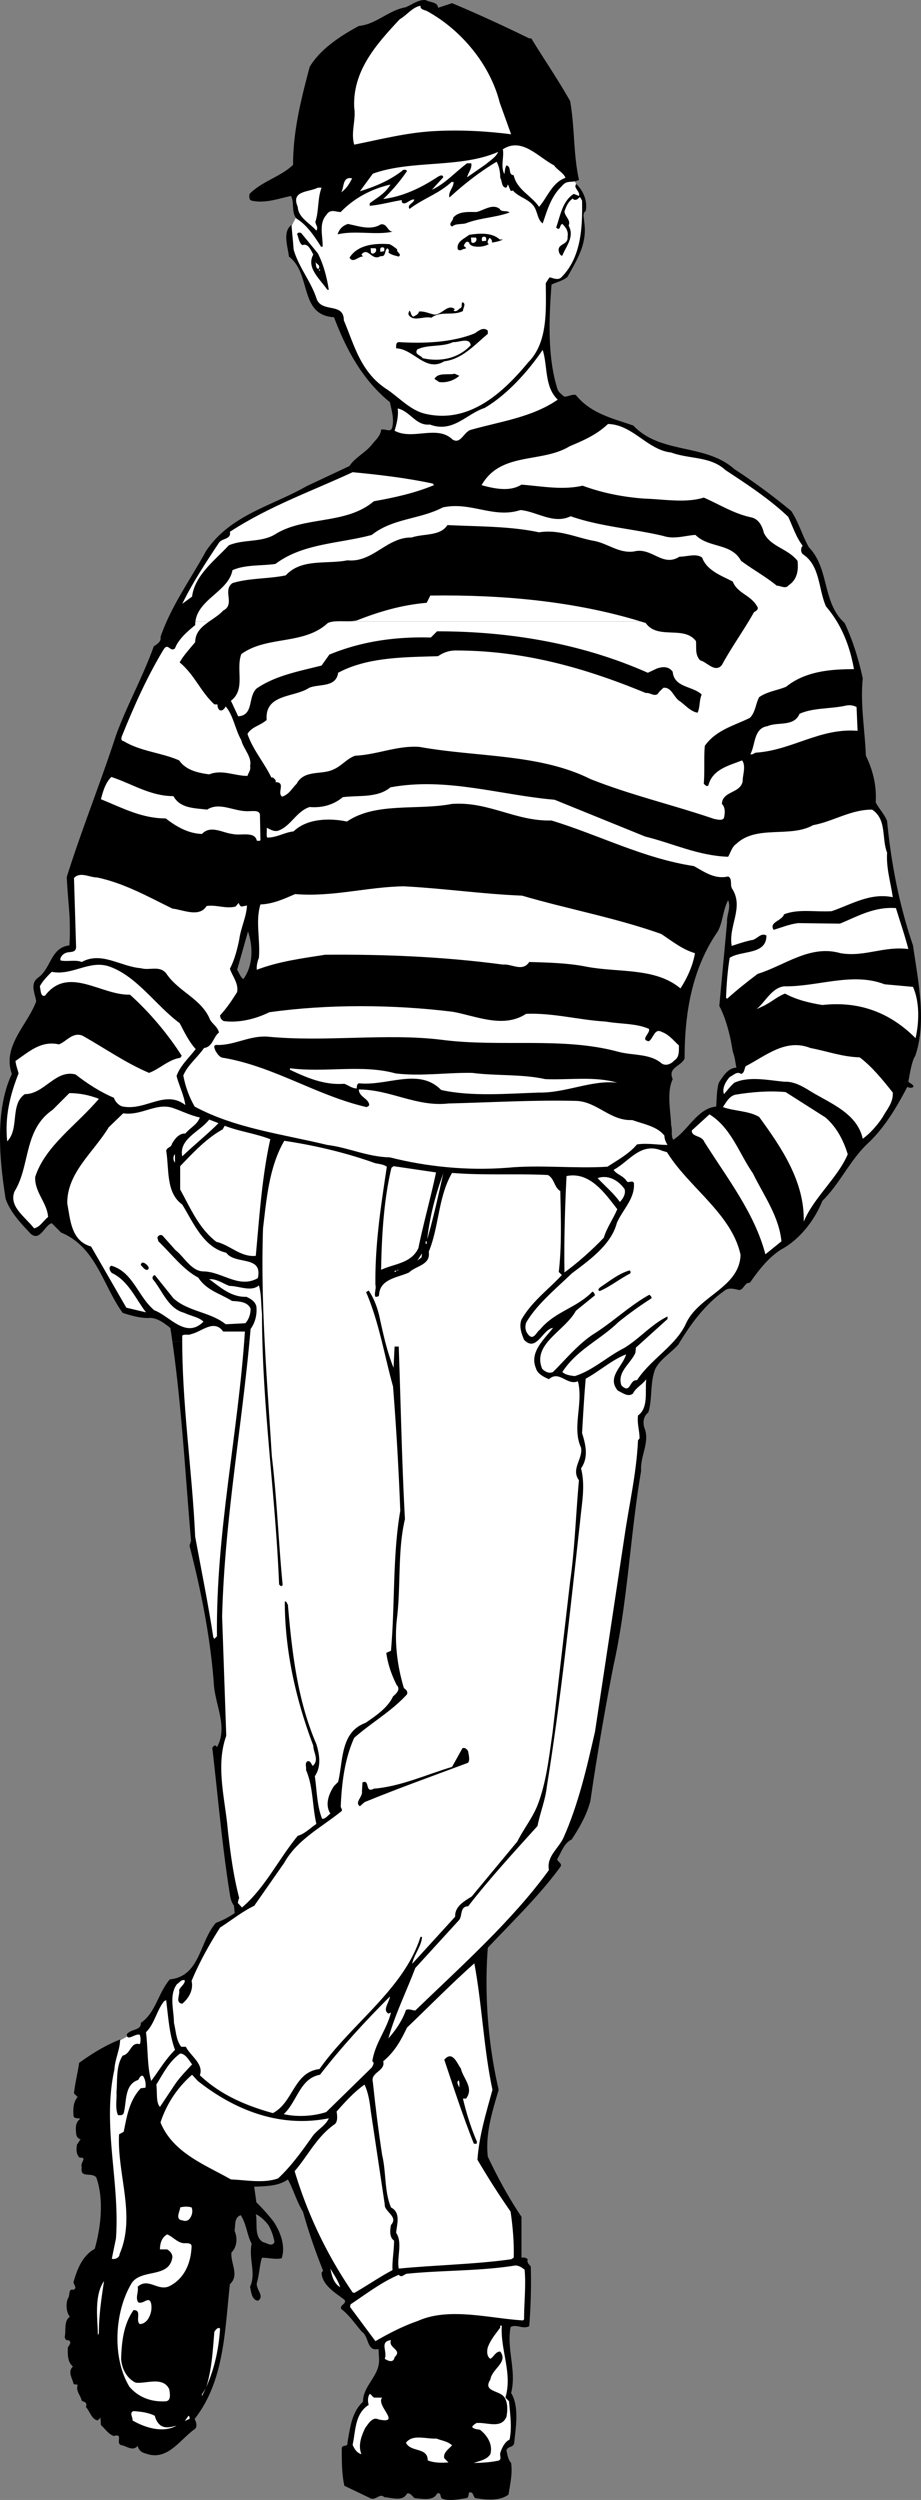 <svg xmlns="http://www.w3.org/2000/svg" width="177.834" height="482.35"><rect width="100%" height="100%" fill="#808080" stroke="none"/><path fill="#fff" d="m57.452 41.42-1.688 3.188.75 5.063 1.813 2.812 2.437 5.563 2.313 2.187 2.875 1.375 2.562 6.75 3.75 5.625 5.875 4.563 5.813 2.875 6.937-1.938 4.5-2.687 8-7.563 1.563-3.062 1.062-11.563 3.25-1.187 2.75-5.25.563-5.313.062-2.437v-2.5l-1.312-2.25-1.688-3.188-10.875-8.312s-23.687 2.937-23.937 2.937-17.563 6.813-17.563 6.813l-.437 5 .625 2.5M25.264 392.546l-3.187 1.75-3.063 11.125 2.063 23.687-.688 7.938 3.5-.063 3.625-20.687 1.938-11.688-1.938-6.25.188-6.375-2.438.563"/><path d="M131.35 258.807c2.152-3.527 4.938-7.238 8.438-9.699.902-.8 2-.398 3-.199.902-.2 1-1.5 2-1.402 1.601-2.297 3.5-4.797 6-6.399 3.703-2 6.5-5.699 8-9.398 3.601-3.602 5.402-8.102 9.203-11.5 3.199-3.203 5.297-6.903 7.199-10.5.398.199 1 .297 1.2-.102-.102-.398-.7-.601-1-.898.226-1.203.651-4.016 1.327-4.973l-35.613-2.996c.094.512.3 1.648.387 2.168.398 1 .5 2.098.699 3.098-1.602 0-2.602 1.703-3.402 2.902-.399 1.398-.399 3-.5 4.598-3.598.3-5.5 4.703-8.297 6.402-.5-.902-.102-1.8-.403-2.8-.097-2.9-.898-6.302.301-8.9-1-2.3 1.602-2.402 2.3-4 0-9 1.5-17.402 6.4-24.5 1-1.8 1-4.202 2-6 .6 1.4-.301 2.798-.2 4.2l-1.5 16.2c1.043 1.878 1.774 4.527 2.215 6.632l35.613 2.996c2.285-6.617.508-14.687-.43-21.328-2.597-7.602-4.199-15.602-5-24-.5-1.3-1.597-2.402-2.199-3.602.2-3.398-.597-6.3-1.898-9-.2-5-1.102-10.097-.602-14.898-.8-3.7-1.898-7.3-3.5-10.7-4.398-4-2.898-10.5-6.898-14.6-1.3-2.302-2-4.9-3.402-7a119.75 119.75 0 0 0-11-8.102c-5.598-5-14.2-2.797-19.5-8.399-4-1.398-8.2-2.3-11.098-5.898-.8-.203-1.5.398-2.3.297-.5-.5-.9-.7-1.2-1.297-2-6.102-1.7-13.703-1.2-20.301 1-.5 2.2-.7 3.098-1.5 1.801-3.3 3.903-6.402 3.2-10.7 0-.702-.399-1.5.3-2 .403-2-.5-3.902-1.8-5.202-.7.703.8 1.402.5 2.3l-1-.398c-2.2 1.398-2.598 4.2-3.399 6.5.899.8.602-.602 1.2-.7.699.7 1.199 1.4 1 2.5.199 1.7-2.301 1.2-1.598 3.098.097.2.297.602.597.5.7-1.8 2.403-3.597 1.2-5.8.5-1-.7-1.7-.797-2.7.297-.898.699-1.898 1.597-2.5l.2.2c.601.203.8-.2 1.203-.5l.398.703c.102 5.297-.2 11-4 14.797-.601.601-1.5.203-2.2 0-.3.203-.5.703-.8 1.101 0 5 .5 11.399-3.398 15.301-5.203 6.3-11.703 11.898-20 9.898-2.801-.699-4.903-3.097-7.301-4.699-5.102-3.3-6.3-8.601-8.3-13.3 0-3.598-4.4-1.301-5.302-4.301-1.097-3.297-3.5-6.098-4.398-9.399-.102-1.601-.3-3.3-.402-4.699-1.797 1.3-.7 4.2-.5 6.098 4.402 3.3 1.902 11.3 8.703 11.703 2.297 6 5.297 11.898 10.797 16.398.3 1.5.8 3 .5 4.602-.2 1.5-1.399.398-2.2.699-.097 1.2-1.097 2-1.8 2.898-1.297 1.602-3.297 2.5-4.297 4.102l-8.301 3.898c-6.602 3.801-14.7 5.5-19.402 12.5-3 5.5-6.797 10.7-8.797 16.602.199.898-.703 1.398-1.301 1.8-2.102 5.9-5.2 11.4-7.3 17.2-3 9.2-6.602 18.098-9.5 27.3.1 2.333.382 5.227.53 7.458l33.274 7.254 1.195-4.211c1 3 1 6.597-.898 9.199-.602-.402-.801-1.2-1.203-1.8l.906-3.188-33.274-7.254c.075 1.629.118 3.98-.03 5.742-3.602.398-3.5 4.398-6 6.2-1.7 1.198-.602 3.1-.4 4.6-1.702 4.598-6.6 8.598-4.702 14-3.297 7-2.399 16.5-1.2 24.098.903 2.602 3 4.801 4.903 6.801 1.797 1.399 2.597-1.699 4-2.101l1.797 1.8c6.8 2.801 8.101 10.301 11.902 15.5 1.5.5 3.3 1 4.898 1 1.602-.199 3 .903 4.301 1.903.137.863.266 1.73.39 2.597h98.071"/><path d="M33.28 258.807c1.8 12.594 2.488 25.59 3.61 38.5l-.302.903c2.2 8.597 4 17.398 4.7 26.597.203 4.102 2.8 8.403.601 12.301l-.2-.3c-.401-.098-.5.199-.698.402 1.097 9.398 1.898 19 3.398 28.297.102.8.3 1.5.8 2.203l.122 1.41c-1.09.75-2.285 1.39-3.621 1.887-3.2 3.601-3 10.3-8.902 10.902-2.297 2.7-2.7 6.398-5.598 8.398.098 1.5-1.902 1.102-2.7 2.2 0 1.5 1.7-.297 2.5.101.2.5.2 1.399 0 1.801-1.8-.5-1.702 1.898-3.3 2.2-1.3 2-1 4.6-1.2 7.1.098 1.298-.3 3.098.298 4.4.402 0 .902.1 1.101-.4.602-2.3.102-5.5 2.8-6.402.2-.3.4-.898.9-.8.5.703.6 1.601.5 2.3l-.9.102c-2.198 2.3-2.698 5.398-3.3 8.398l-.898.5c-.403 7.7 3.297 15.7.097 23.102 0 .7-.898 1.098-1.5.898l.801-3.898c.8-11-2.7-21.7-.3-32.602.1-2 1.1-3.898 1.1-5.8-2.8 1.101-5.401 2.703-7.901 4.5-.297 2-.797 3.902-1 5.902l.703.7c-.801.898-.903 2.198-.801 3.5 0 .8 1 .5 1.3.698-.902.7-.902 1.602-.8 2.7 0 .601.3 1.101.898 1.3-.3.2-.398.602-.699.903-.2.898-.2 2 .5 2.597 1.602-.097 0 1 .399 1.801-.399 2.301 1.8.899 2.8 2 1.5 4.2.903 9.602-.3 13.801-2.399 1.3-3.399 4-4.098 6.398 0 .5.8 1.102 0 1.5-1.102-.3-.602 1.2-1.102 1.7-.398 1.101-.3 2.601.403 3.5-1.203.8-.703 2.601-1 3.902.097.3.199.7.597.598.903.203.301 1 0 1.402 0 1.3-.097 2.8 1 3.7-1.097 1-.097 2.3.102 3.3.2.3.598 0 .8.3-.402 1.098.598 2 .798 3 .601.298 1.101.298.8 1.2.801.898 1.102 2.398 2.301 2.598.2-.297.399-.297.5-.598l.102 1.5c.797.7 1.5 1.8 2.5 2.098 2-.598.097 1.601 1.597 1.8.903.2 2.102 1.2 3 .102.2.898.801 1.3 1.602 1.5 4.2 1.5 6.598-2.8 9.5-4.8.5-.602.098-1.4-.102-1.9 5.7-7.3 5.801-16.8 6.801-26 1.899-1.702.102-4 .3-6.1 1.099-1.102 1.2-2.802.599-4.2.203-1.102-.098-2.602 1.203-3 1.097 1.7 1.199 3.8 2.097 5.5-.597 3 .903 5.7-.3 8.3.203 1 .3 2.5 1.5 2.7 1.402-.8-.399-2.2-.2-3.402.5-1.598.5-3.399 1-4.899 1.2 0 2.7.399 3.801.102.785-2.36-.234-5.024-1.527-7.012l-1.028.633c.524.894 1.016 2.2 1.157 3.277-.5 1-1.5.102-2.203 0-1.797-1.101-1-3.601-1.399-5.398.957.433 1.879 1.344 2.445 2.12l1.028-.632c-.91-1.2-2.324-2.777-3.371-3.789-.102-1-.301-2.102-.403-3 2.301-.102 4.7-.102 6.5-1.402 1.102 2 1.7 4.3 2.903 6.203a108.604 108.604 0 0 0 3.898 11.398l-.3.399c.1 2.402 2.699 3.902 4.402 5.203.597.797-1 1-.602 1.797 1.5 1.101 2.7 2.902 4 4.402 1.399.898.899 3.898 3.2 3.3l.1 1.9c.2 3.3-3.1 5.1-3.1 8.3-2.2 2-2.5 5.098-3 7.898.1.903-.9.301-1.098 1 0 2.5 0 5 .5 7.301l4.797 2.301c1.203.8 2-1 2.902-.102 1.5.102 3.598.903 4.398-.699.7-.199 1.102.7 1.5.899 1.403.101 3.602.601 4.301-.899.899-.3.5.7 1 1 1.399.5 3.2.102 4.602-.101.597-.098.398-.7.597-1.098.903-.2.7.8 1.2 1.098 2.101.3 4.703.601 6.402-.7.3-2 .8-4 .5-6.097-.602-.703-.7-1.5-.902-2.403.203-.898 1.402-.5 1.5-1.5.3-2.898 1-7-.598-9.597 1.098-4.301-.902-8.403-.102-12.703 1-.7 2.403.5 3.602-.2.3-3.8.398-7.8.3-11.5-.3-.398-.8-.699-.6-1.398-.302-.3-.7-.402-1.2-.3v-7.9c-2.5-3.702-4.602-7.6-6.5-11.6-.5-4.5.898-8.802 2.098-12.9-2-8.6-2.797-18.1-2.098-27.402 4.7-5 10-10.097 14-15.597.5-.703-.602-1-.602-1.5.801-1.301 1.301-3.102 2.801-3.801 1.5-2.3 2.899-4.7 3.602-7.402a546.725 546.725 0 0 1 4.5-26.297c2.699-12.102 3.199-25.102 5.297-37.403-.2-3 1.8-5.597.601-8.398-.3-1.102-.101-2.2.8-2.902.802-2.598.302-5.7 1.302-8.297.898-1.903 3-3.102 4.5-4.801.117-.2.238-.398.36-.602H33.28m51.308-257.3 2.7-.899c5 2.102 10 4.399 14.902 6.801h.398c2.5 4.098 5.2 8 7.5 12.098.903 5.101.602 10.203 1.7 15.203-1.297.699-2.297-.102-3.297 1.199-2.102 2-2.801 4.598-3.703 7.2-1-.7-1-2.302-1.7-3.302-1.097-1.5-2.898-1.699-4.097-3.097 0 .199-.301.097-.403.097l-.5-1.199c-.199.2-.097.5-.398.602-.902-.102-.7-1.301-1.102-1.903 0-1.097-.199-2.199-.699-3.097-3.2 1.898-6.398 4.398-9.101 6.898-.297-1.101.8-1.898.8-3h-.398c-2.5 2.301-5.5 3.2-8.102 5.2-.597-.801.801-1.098.903-1.801-.801-.2-1.801 1.3-2.403.5v-.399c-2 .301-4 .899-6.199 1.102v-.5c1.5-1.102 3-1.903 4-3.602-3.5.801-6.898 2.5-9.601 5.301-1 0-2-.7-2.797.598-1.5 1.703-.602 4.203-.703 6.101h-.297c-1.203-1.898-2.703-4.199-4.703-5.398-1.098-1.203-.399-3.102-1.098-4.403-2.402.5-5 1.5-7.602.903-.5-.102-.5-.801-.398-1.301 2.5-2.5 6-3.3 8.398-5.602 0-6.699 1.602-12.8 3.2-18.898 2.101-3.5 6-6 9.5-7.902 3.3-.297 5.703-3 9-3.598 1.3-.5 2.402-1.5 3.902-1.402.8.5 2.3.3 2.398 1.5"/><path fill="#fff" d="M81.19 1.108c-.102.7.7.801 1.2 1 6.8 3.7 12.3 10.5 14.1 17.7l2.2 6.101c-4.602-.602-9.902-.902-15-.602-5.3.301-10.3 1.602-15.3 2.602-.7-2.402.398-4.8 0-7.2-.302-7 4.198-12.1 8.8-17 1.398-.8 2.398-2.3 4-2.6m28 33.198c-2.602.903-3.5 3.801-5.102 5.602-1.5-2.2-4.3-3.3-4.898-6.102-1.2-.097-.3-1.597-1.402-1.898-.297.5-.297 1.098-.399 1.7-.8-1.602 0-3.302-.3-4.802 3.699-2.398 6.8 1.5 9.902 3.102.597.898 1.797 1.398 2.199 2.398m-13-5c-.402 1-1.602 1.7-2.402 2.403l-3.598 2.5c.2-.903 1-1.703.8-2.703h-.8c-2.3 1.703-4.3 4-6.8 5.101l2.198-2.398c-.097-.703-.898-.203-1.199 0-3.2 2.097-6.601 3.699-10.398 4.199 1.797-1.7 3.297-3.5 4.597-5.402-.199-.399-.8-.297-1 0-2.5 1.902-5.199 3-8.097 3.902l2.5-3.402c7.5-2.7 16.898-1 24.199-4.2m-28.2 5.102c-.5 1-1.1 2-2.1 2.7.6-1 .198-3.102 2.1-2.7m-5.902 1.801c-.8 2.097-.5 4.597-1.199 6.597.102.7.602 1 .2 1.7-1.301-1.5-3.5-2.5-3.598-4.598-1.403-3.2 2.199-2.8 3.898-3.7h.7"/><path d="M98.39 41.007c-2.802 1-5.7 1-8.5 2.101-.9.2-1.9 0-2.602.602-.899-.5.3-1.102.203-1.703 1.097-1.297 3-1.098 4.5-1.098 1.398-.3 3.097-1.7 4.5-.602.297.7 1.398.2 1.898.7m-24.899 2.3c1.2-.3 1.298 1.301 2.298 1.403-3.297.699-7.098-.301-10.598.5.3-1 1-1.703 2-2 2 .398 4.398 1.297 6.3.097m-12.1 5.602c1.1 2.2 1.698 4.5 2.1 7h-.3c-1.402-2.102-4.102-4.2-2.7-6.8-.402-.7-1-2.302-2.1-1.802-.7-.5-.7-1.398-1-2.097 0-.403.6-.403.8-.203l3.2 3.902m35.1-2.699h.598c-.5.297-1.398.5-2.097.597.097-.398-.203-.8-.5-.898-.203.398-.602.898-.102 1.2-.898.5-2 .6-3 .398-.398-.098-.785-.375-.785-.672-.5-.5-.816.074-1.016.472-.097.403.5.2.301.7-.601-.098-.898.601-1.5.101-.3-1.5 1.2-2 2.2-2.8 1.902-.301 4.402-.5 5.902.902M76.69 48.108c-.2.602 1 .899.3 1.399-.702-.2-1.402-.297-2-.797.2-.301.098-.602-.202-.801-.598.398-.2 1.7-1.297 1.5-1.703 1.098-2.403-1.902-3.703-.3l.3.398c-.898-.098-1.898 1.402-2.597.203 1.597-2.5 4.797-2.801 7.699-2.602.5.2 1 .602 1.5 1"/><path fill="#fff" d="M72.49 47.893c.5.516-.402 1.403-.85.875l-.075-.875h.926M61.49 51.909c-.6-.2-.402-.902-.6-1.402.198.5 1.1.59.6 1.402m.098.301h.2v-.203h-.2v.203"/><path d="M89.39 60.007c-1.9 1-4.302-.098-6.102 1.3-1.5-.398-3.5.903-4.399-.597-.101-.301.102-.602.2-.801.3.398.199.898.699 1.2.5-.302 1-.4 1.101-1 1.102-.102 2 .398 3 .6 1.5 0 2.5-2.1 3.899-1.1 0 .1-.098.198-.2.3.5.398.903-.2 1.2-.402.601-.2.203-.899.5-1.2.8.301.101 1.102.101 1.7m4.801 3.8v.602c-2.602 2.2-5 4.898-8.402 5.3-3.598 2.2-5.899-2.402-9.297-2.5 0-.5-.102-1.1.5-1.202 4.797.3 10.297.101 14.699-1.7.7-.5 1.7-1.3 2.5-.5"/><path fill="#fff" d="M90.89 66.608c-2.302 2.5-5.802 3.301-9.302 2.5-.3-.601-1.699-.699-1-1.699 2.102-1 4.801-.402 6.903-1.402 1.097.101 3.199-1 3.398.601m16.801 10.5c-4.902 3.399-11 4.2-16.7 5.801-1.402.3-2 2.898-3.6 1.898-3-2.898-7.7.2-11.2-1.699.398-1.3.8-2.898.598-4.3 2.402.5 3.5 3.402 6.203 3.101 4.5 1.7 7.097-2.102 10.597-3.2 4.403-2.6 8.403-7.1 11.2-11.202 1 3.203.3 7.101 2.902 9.601"/><path d="M88.69 72.507c-1 .902-2.5 1.402-3.902 1.203l-.899-.602c.7-1.3 2.602-.699 3.899-1l.902.399"/><path fill="#fff" d="M40.397 119.909c-1.422.996-2.707 2.086-2.707 4-1 1.2-2.3 2.598-3 3.898 2.898 2.403 4 5.602 6.7 8.102h.6c0 .5.098.8.4 1.098.6.3 1-.399 1.198-.7 1.5 1.801 1.801 4.403 3 6.5.403 1.7 2.102 3.2 1.7 5 .203.801-.399 1.403-.5 1.903-2.5 0-4.899-1.301-7.399-.301-2.2-.3-4.5-.8-5.8-2.7-3.4-1.5-7.4-1.702-10.7-3.702-.601-.098-.5-.598-.3-1.098 2.3-5.7 4.8-11.3 8-16.602.902-1.398 1.199.602 2.199-.199.601-1.699 2.402-3.3 3.902-4.5 0-.242.016-.476.043-.699h2.664"/><path fill="#fff" d="M161.588 119.909c1.692 2.797 2.711 5.89 3.301 9.2-4.5 0-9.398.398-13.101 3.398-1.7.703-3.598.902-5.2 2-.699 1.3-.699 2.902-1.8 4-3 1.5-6.5 2.3-8.7 5.402-.199 2.3 0 5.098-.199 7.3.2.2.602.7.899.298.8-3.098 4-3.797 6.5-4.797.8 1.097.101 2.797.101 4.097-.5 2.301-3.898 1.801-4 4.301.7.7.602 1.801.399 2.7-.297.601-1.297.3-1.899.199-7.898-2.7-16.101-4.598-23.898-7.7-9.801-4.898-21.903-4.199-33-6.199-4.301-.3-8.102 1.5-12.403 1.7-1.5.5-2.699 2-4.097 2.601-2.301 1.2-5.703 0-7.203 2.8-1 1-1.399 2-2.797 2.5-1.102-.702.797-2.8-1.301-2.8.2-.402-.2-.602-.5-.902h-.3c-1.4-2.899-3.602-5.399-4.602-8.399.8-1.398 2.5-1.601 3.703-2.699-.403-5.102 5.398-4.3 8.199-6.2 1.898-.8 5.2 0 5.598-2.902 5.601-3 12.5-3 19.3-3.199 1-.699 2.102-1.101 3.403-1.101 13.398 0 25.297 3.5 36.699 8.203.898-.102 1.5.699 2.3.199.298-.5.598-.7 1.098-1.2 1.602-.202 2 1.9 3.2 2.598 1.101.801 2.101 2 3.402 2.2.5-1 .3-2.399.8-3.5-1.8-1.7-5.3-1.297-5.6-4.399-.802-1.101-2-1-3.102-.601l-1.7.8c-12.398-5.5-26.199-8-40.699-8l-1.2 1.2c-7-.2-13.6.8-19.6 3.3l-1.5 2.102c-4.301 1.098-8.801 1.898-12.5 4.398-1.801 1.602-.5 5.2-3.598 5.403l-1.403-3c2.903-2.203.903-6 2-9 4.903-3.602 12.102-1.703 16.7-6 .359-.156.746-.25 1.148-.301h59.293c.32.098.64.195.96.3 2.302 3.298 7.4.4 9.7 3.5.102 1.5-.2 2.598.8 3.7 1.302.3 2.9 2.5 4.2.898 1.563-2.878 3.465-5.625 5.149-8.398h17.05m-123.855 0c.574-4.348 6.394-5.812 7.156-9.902 2.5-1.098 5.5-.797 8.3-1.2 5.302-4 12.302-3.898 18.599-5.597 4-3.203 9.3-3 13.703-5.301 5.398-1.2 9.797 2.2 15 .5 3.199.3 6.398 2.8 9.699 1.2 5.7 2 12 2.398 17.898 3.8 2.102.7 4.301-.102 6.2-.2 2.601 2.598 6.902 1.5 8.8 5 2.301 1.7 4.7 3 6.903 4.798.797 0 1.699.703 2.297-.098 1.703-1.102 1.902-3 1.703-4.7-1.903-2.402-5.203-2.702-6.5-5.402-.301-1.3-1-2.699-2.5-3-3.301-.699-6.102-2.5-9.102-3.8-3.5 1.101-7.8.3-11.398.203-4.203-.301-8.203-1.102-12-2.5-3.903.898-7.903.097-11.801-.203-2.2 1.402-5.2.8-7.7.101 3.7-6.5 11.598-4.199 17-7.5 2.598-1.101 5.2-2.199 7.4-4.3 4.8.101 7.6 5 12.198 5.5 3.5 1.3 7.602.699 10.5 3.402 4.102 2.699 8.403 5.5 12.102 9 .898 1.898 1.5 3.898 2.8 5.597-.402.403-.402 1.2 0 1.602 3.4 2.2 3 6.7 4.5 10.098a21.75 21.75 0 0 1 2.098 2.902h-17.05c.363-.598.714-1.2 1.05-1.8.403-.2 1-.602.602-1.102-1.2-2.2-3.8-2.5-4.7-4.797-2.1-1.102-5-2.102-5.902-4.602-1.097-.898-2.898-.199-4.398-.199-3.3 2.098-5.3-1.902-8.8-1-3 .398-5.2-1.7-8-2.102-3.4-.699-6.602-2.199-10.302-1.597-5.597-1.203-11.699-1.102-17.699-1.403-1.398 2.2-4.601 1.602-6.898 2.403-4.801-.102-7.5 4.898-12.403 4.398-4 .801-8.898-.398-11.898 2.899-3.3.703-7.102.5-10.3 1.5-2 1.402.6 4.101-1.802 5.3-.722.805-1.738 1.43-2.691 2.102h-2.664"/><path fill="#fff" d="M64.436 119.909c1.414-.184 3.055.11 4.453-.2 4.3-1.702 8.7-3 13.5-3.402l.7-1.398c14.14-.195 27.995 1.133 40.64 5H64.436m19.152-26.602.2.301c-3.598 1.5-7.598 2.399-11.598 3.102-5.402 4.597-13.402 2.797-19.102 6.398-2.597 1.602-6.097.899-8.898 2.102-2.7 2.898-6.602 5.797-7.102 9.898l-1.898 1.399c2-4.098 4.5-7.899 7.098-11.797.601-.903 2.402-.602 2.101-2.102 7.5-4.898 15.7-7.8 23.7-11.5 5.199.5 10.402 1.102 15.5 2.2m81.801 43.101.198 4.598c-7.199-.598-12.597 3.703-19.5 4.203-.5 0-.699.5-1.199.297 1-1.797.602-5 3.3-5.399 2-.898 5.099.2 6.2-2.398 2.7-1.203 6.102-.903 9.102-1.602.699-.101 1.297 0 1.898.301M33.49 153.608c1.298 2.399 4.098 2.301 6.5 2.602 2.5-1.602 5.298.5 8.2.297.7 0 1.8-.2 2 .601l.098 5c-.098.2-.5.102-.7.102-.398-1.903-3.097-.903-4.699-1.301-1.898-.2-4.2-1.8-5.898 0-2.703-.102-4.903-1.402-7-3-4.703 0-8.5-2.102-12.5-3.7.398-1.6.898-3.202 2-4.3 4 1.3 7.5 3.7 12 3.7m73.597.698 17.5 7.102c5.301 1.3 10.2 3.7 16 3.898.5-.8.7-1.898 1.602-2.5 3.898-3.699 10.398-1.097 14.8-3.597 3.9-.703 7.2-3 11.4-3 2.898 1.898 1.8 5.597 2.898 8.297-.2 3 .703 5.8 1.101 8.601-4.398-.898-8 1.399-11.8 2.7-3.098.199-6.4-.5-9.2.601-.398 1.3-3 1.5-2 3 1.602-.5 3.102-1.102 4.7-1.3l8.1.1c3.4-1.402 6.599-3.3 10.802-3 .797 2.598 1.699 5.2 2.398 7.9-4.8-.602-8.5 1.6-13.101.8-5.899-1.7-10.797 2.398-16 4-2 1.5-4 3.098-5.899 4.8l-.2-.202c.099-2.7.302-5.2.7-7.7 2.3-1.5 7.102-.5 7.102-4.3-1.102-.7-1.903.902-3 .902-1.301.3-2.5.7-3.703 1.098-.7-3.797 2.402-7.399.101-11-.5-.7.102-2-.8-2.399-2.598.602-4.598-.898-6.598-2-9.801-1.5-18.301-6-27.5-8.8-6.903.199-12.102-3.7-19.203-3.2-6.7 1.301-14.7-.398-20.297 3.399-3.403-.7-7.703-.598-10.301 1.902-1.8.2-3.2 1.2-5.102 1.2-.199-.5 0-1.302-.097-1.9.699.298 1.5.9 2.398.5 2.3-.902 3.399-3.702 5.899-4.5 2.402.2 4.601-.402 6.402-1.902 3.098-.398 6.7.2 9.2-1.898 10.8-2 21.198 1.5 31.698 2.398m-73.8 21c2 .2 5.203 1.801 6.601-.5 1.899-.3 3.7.602 5.602.102l.597-.7c.102.298.301.7.602.7l1-.2c-.102 2.2-1.2 4.298-1.5 6.598-.402 1.903-.902 3.903-1.8 5.602.5 1.5 1.698 2.8 1.398 4.5-1 1.598-2 3.098-3.297 4.5 0 .5.297.898.699 1.098 2.898.402 6.2-.399 8.8-1.7 11.298-1.597 24-1.5 35.4-.097 4.5.797 9.8 3.297 14.198.398 5.301-.199 10.2 1.2 15.403 1.5 2.797.5 5.797.301 8.297 1.399.402.8-1.797 2.101 0 2.402.902-.602 1.101-2.602 2.5-1.8 1.402.5 2.3 1.698 3.3 2.6 0 1.098.102 2.298-.898 2.9-.602.698-1.602 1.1-2.402.6-2.297-2-5.598-1.5-8.5-2.3-10.7-2.902-22.797-.8-34.098-2.3-10.7-1.302-22.402.5-33.602-.602-3.597-.2-6.5 1.8-9.898 1.601-.602.2-.2.7-.102 1.102.301.5.801 1.398 1.602 1.398 9.8 1.7 18 7.301 27.598 9.5.203-.101.5-.199.5-.5-.2-1.199-2-1.5-2-2.898 6.101 0 11.101 3.398 17.3 2.699 8.2-.2 16.403-.7 24.602-.5 4.098.098 6.598 3.898 10.898 3.7 2.2.8 4.801 1.198 6.2 3 0 .698.3 1.3.601 1.8-1.898 0-3.898-.402-5.898-.102-1.5 1.801-3.703 3-5.703 4.301-6.297.399-13-.398-19.297.2-7.801.601-15.602-.2-22.703-2-4.399-.098-8-1.899-12.098-2.399-8.7-2.102-17.8-3.2-25.602-7.402-1.097-1.899-1.8-3.899-2.199-6 .899-2.098 2.7-3.399 4-5.297 1.7-.203 1.8-2.203 2.899-3-.297-1.102-1.098-1.5-1.7-2.403-1.597-4.097-6.097-5.398-8.5-9-1.3-1.597-3.199-.5-4.898-1-3.902-.3-7.602-3.3-11.402-1.199-1.297-.5-2.797 0-4.098-.3-.2-.5.398-1.2.898-1.399.7-.402 2.102.098 2.102-1.2l-.402-13.3c1.203-1.3 3-.102 4.5-.102 5.203 1.102 9.8 3.7 14.5 6"/><path fill="#fff" d="M100.788 172.807c8.902 2.602 18.203 4.301 26.902 7.403 2.098 1.398 4.098 3 6.5 3.699-.402 2.398-1.5 4.8-2.8 6.8-4.9-4.1-12-3-18.2-4.202-3.5-.7-7.402-.797-11-.899-1.3 2-3.402.301-5.102.5-11.199-1.5-22.699-2-34.3-1.898-4.5.699-9 1.297-13.2 2.898-.097-.601.102-1.601.403-2.3.297-3.5-.703-7.098.297-10.301 2.5-.098 4.601-1.098 6.703-2 7.297.601 13.898-1.399 21-1.5 7.699.402 15.199 1.5 22.797 1.8M34.69 197.409c.898 1.7 1.8 3.598 3.098 5-1.297 1.7-3 3.2-3.7 5.2.5 1.898 1.403 3.6 1.7 5.6-3.899-3-7.598 1.098-12 .298-.797-.098-1.598-1-1.797-1.7-2.602-1.097-5.102-2.699-7.403-4.5-3.898-1-6 3.801-9.8 3.801-2.899 2-1 6.7-3.399 9.102-.5-4.801.602-9.102 2.2-13.102-.2-.8-.5-1.5-.598-2.398 2.5-1.703 4.898-4 8.398-3.203 1.5-.598 2.602-2.399 4.5-1.7 4.3 2.403 8.399 5.301 12.899 7.2 2.101-.797 3.8-2.598 6-2.899l.3-.398c-2.597-4.102-6.199-8.403-10-11.801-5.5.2-11.898-5.7-16.398.2-.902.3-.8-1.102-1-1.802.5-1 1.5-2 2.3-2.8 4 .8 7.298-2.399 11.2-1 5.3 1.902 9 7.601 13.5 10.902m141.598-7c1.3 2.898 1.203 6.8.5 9.898-4.899-4.898-10.797-7.199-18-6.398-2.5-.402-5-1-7.2-2.2-1.398.5-2.597 1.598-4 2.298l-1.5.703c1.7-1.403 2.903-4.102 5.301-4.403 6.5.102 13.2-2.8 19.399-.398l5.5.5m-10.298 13.598c2.4 1.8 4.5 4.402 6.4 6.8.1 2-1.2 3.301-2 4.801-1 1.5-2.4 3.102-3.802 4.102-1.097-4.903-6.199-6.801-10-9.102-1.597-1-3.3-2-5.199-1.898-3.101-.301-6.8-1.102-9.601.199-.7.598-1.399 1.5-2 2.2-.399-1.102.3-2.4 1.101-3.302.7-.3 1.399-1.199 2.2-.597.699-.203.6-1 .902-1.5 3.898-2 7.699-5.403 12.5-3.5 3.199.597 6.097 1.699 9.5 1.797m-89.601 3.101c4.898.602 10-.199 14.8-.101 4.598.601 9.598.203 14.098 1.203 4.601.199 9.601-.602 13.902.699-4.902-.602-9.902 2-15.2 1.898-6 .2-13 .801-18.8-.5-4.3-4.398-10.402-.699-15.902-1.3-.399.203-.399.601-.399 1-.898 0-1.601-.598-2.398-.899-3.903.301-7.301-1.199-10.5-2.699v-.3c6.797.898 13.898-.802 20.398 1"/><path fill="#fff" d="M159.39 215.608c2.198 1.899 3.5 4.5 4.3 7.102-1.902 4.5-6.602 8.398-8.5 13 .2-7.703-4.3-14.301-8.602-20.203-2-1.2-4.8-1.098-7-1.899.602-.898 1.2-2.101 2.403-2.398 3.097-.5 6.398-.801 9.699-.5l7.7 4.898m-140.302-3.601c-4.199 5-10.398 9.101-12.3 15.101-.098 3 2.3 4.899 2.5 7.7-1 .8-1.5 1.902-2.7 2.199-1.8-2.297-4.898-4.2-3.8-7.098 3.101-5 1.703-11.902 7.402-15.8l3.2-3.2c2 0 3.898.398 5.698 1.098m19.5 3.601c-.5 1.399-1.8 1.899-2.8 3.102-1.2-.102-2.098 1.097-2.598 2-.102.699-.902.597-1.102 1.297.602 3.601-.097 8.101 3.102 10.402 2.098 3.398 4.098 8.3 8.5 9.3 1.7 2.4 7.098.4 6.098 4.9-3.7 2.1-6.899-1.302-10.598-1.302-2.3-.097-3.7-2.898-5.3-4.097l-2.5-2.801c-.4-.3-.9 0-1 .398l.198.7c2.5 2.402 4.801 5.5 7.7 7 1.601 2.5 4.3 3.101 6.5 4.5 1.3.101 3 .101 3.601 1.5 0 1-.3 2-1 2.8l-3.8.2c-3-2.399-7.2-2.399-10.098-5l-3.602-4.5c-.398.101-.601.601-.3.902 1.8 2.2 2.902 5.598 6 6.398 1.199.602 2.8.801 3.699 1.7-3.399 3.402-6.5-1.098-9.5-2.2-3.2-2.699-4.098-7.398-8.297-8.597-.602.297-.301 1 .097 1.398 3.2 1.5 4.602 5 6.602 7.602l-3.8-.903-6.802-11.8c-3.898-1.098-4-5.2-4.597-8.297-.102-5.903 5.097-9.903 8-14.703l2.797-2.7c3.5.5 6.203-2 9.402-1.097 1.8.597 3.5 1.5 5.398 1.898m106.802 10.801c2.1 4.3 5 8.2 5.5 13.098l-3.102 2.5c-2.098-8-7.399-14.7-11.797-21.7-.5-1.3-2.5-.898-2.403-2.199l3.403-3.101c4.199 2.601 5.699 7.5 8.398 11.402"/><path fill="#fff" d="M42.19 216.71c-2.2 2.199-4.7 4.199-7 6.398-.7-3.398 3.5-4.8 5.2-7.101l1.8.703m10 3.097c-1.602 7.2-2.102 14.903-2.8 22.5-2.9.301-5-2.097-7.602-2.699-3.399-2.601-5-6.5-7-10.101v-4.5c2.5-2.598 5.101-5.399 8.203-7.098l.398-.7c2.8 1.098 6 1.5 8.8 2.598m76.599 2.5c4.203 6.801 12.5 11.903 14.203 19.801-.203 6.399-8.203 7.899-10.602 13.399-2 4.203-6.7 6.703-9.398 10.8-1.5-.199-1.203 2.801-3 1-.903-2.597 1.797-4.199 2.699-6.3l.098-1 6.101-5.5v-.5c-3.101 1.5-5.3 4.203-8.398 6.101-3.203 1.602-6 4.301-9.5 5.399-.801-.098-1.801-.2-2.403-.797 2.801-4.301 7.301-6.203 10.801-9.602a69.587 69.587 0 0 1 6.399-4.601c.101-.297-.2-.5-.399-.7-3.8 2.102-7.101 5.301-10.8 7.602-2.9 1.898-5.301 4.8-7.801 7.3-.797.4-1.598-.1-2.098-.6-2-4.802 4.398-7.302 6.5-11.2l3.7-3c-.102-.3-.2-.602-.5-.7-3.102 3.2-7.2 3.798-10.102 7.298-.7.5-1.2 2-2.098 1.203-.7-.703-.902-1.5-.602-2.5 2-3.5 5.801-6.602 8.801-9.5 3.3-2.5 7.602-5.5 8.7-9.703 1.1-2.598 3.6-4.797 3.3-7.797-.3-.5-.898 0-1.3-.203-.7-1.2-2.098-1.399-2.598-2.297 3-1.602 5.199-5.403 9.297-3.703l1 .3m-95 2c-.399-.398-.399-1.3 0-1.597v1.597m50.402 1.903c-1 4.797-2.402 9.699-3.402 14.597-1.399 3-4.7 3-7.2 4.2.102-6.297.5-13.5 2-19.7l.403-.3 8.199 1.203m-1.7 12.898c.5-4.398 1.598-8.601 3.098-12.699-.898 4-1.898 8.598-3.097 12.7"/><path fill="#fff" d="M119.19 233.307c-.8 1.903-2 3.5-2.602 5.5-2.398 2.5-5 4.801-7.597 6.7-.102-6 .097-12.598.398-18.598 4.5-.902 7.399 3.3 9.8 6.398m1.399-3.898c.301.898-.3 1.898-.898 2.5-1.2-1.7-2.902-3.102-4.3-4.602 2-.699 4 .403 5.198 2.102M82.19 239.507h.2v.5h-.2v-.5m-1.602 3.703.903-1.403-.102.801zm0 0"/><path d="M28.69 244.507c.098.3-.102.402-.2.5-.6.101-1-.7-1.3-.899.098-1.101 1.3-.101 1.5.399"/><path fill="#fff" d="M76.69 245.108h.2v-.101h-.2v.101"/><path d="m121.788 245.409-.098.3c-2 1-3.8 2.5-5.902 3.4-.5-.2-.098-.602.203-.802 1.797-1.199 3.5-2.597 5.597-3.199l.2.301"/><path fill="#fff" d="M76.39 245.307h.1v-.199h-.1v.2m-.2.101h.2v-.2h-.2v.2"/><path d="M49.69 249.507c.098.3-.102.601-.3.8-.5.2-.7-.3-.802-.597 0-.602.903-.602 1.102-.203"/><path fill="#fff" d="M43.088 256.909h4.2c-1.297 19.8-5.598 38.5-5.399 58.8l-.5.5-.2-.3c-1-6.5-2.3-12.902-3.5-19.402-.6-13.098-2.6-25.797-2.5-38.797.4-.403 1.2 0 1.7-.301 2-.402 4.399-3 6.2-.5m77.801 4.398c-.602 2.301-3.802 4.403-1.602 7 .902.403 1.902 1.301 2.902.602.598-1.2 1.8-1.7 2.598-2.8-.297 2.3.5 5.5-1.598 7-.2 1.6.3 2.898.3 4.398l-.3.402c-.3 6.398-1.7 12.3-2.602 18.5l-5.699 37.7c-1.601 7-3.2 14-6.101 20.5-1 2.1-3.297 3.6-2.797 6.198-7.102 9.801-17 18.602-25.801 27.102-.602 0-1.2-.402-1.8-.102-.7 2-1.9 3.801-3.4 5.5 1.298-4.699 3.5-9.097 5.2-13.597l8.5-9.301c.598-.8.098-2.602 1.7-2.602 4.1-5.3 8.8-10.398 13.398-15.5.5-2.597 1.5-4.898 1.8-7.597 2.7-16.703 4.5-33.903 6.403-51 .297-3.403 1.097-7 .199-10.403 1.5-2.097.898-4.597.2-6.8.198-3.5.398-7 .698-10.5 2.602-1.399 5-3.598 7.801-4.7M95.088 403.21c-1.199 4.398-2.597 8.898-2.898 13.5 2 3.398 4.098 6.699 6.398 10 .403 2.797.7 5.898.602 8.898l-.5.301c-7.102 1-14.602 1.098-21.7 1.8-.402-2.202.798-5-.5-6.902.098-1.5 1-3.898-1-4.898-1.3-3.102-.902-6.8-1.702-10.102-.7-4.597-1.297-9.3-1.797-14.097-.5-1.903 2.5-2.102 2-4 2.297-1.903 3.5-4.203 4.597-6.5 4.602-4.403 8.403-8.301 13-12.403 1.5 8 1.801 16.5 3.5 24.403M74.99 388.507l.5-.2c-.8 3.301-3.1 5.903-3.6 9.403.5.297.1.797-.102 1.199l-8.797 8.598c-2.403.8-5.602 1-8.203.402 2.601-2.402 3.101-6.902 7-7.602 4.101-5.3 8.703-10.3 13.5-15.097-.098 1.097-1.5 2.597-.297 3.297m-41.203 7c-1.899 1.902-3.098 4-4.598 6-.8-2.899-.602-6.297-1-9.399 1.7-1.699 2-4.101 3.5-6l.398-.199c.403 3.3.602 6.598 1.7 9.598m3.3 2.8c-1 1.102-2.3 2.403-3.199 3.7l-3 4.5c-.8-.797-.5-2.797-.7-4.297 1.302-2.102 2.4-4.403 4.599-6 1 0 1.703 1.297 2.3 2.097"/><path d="M88.99 399.108c.4 1.899 2.598 3.7 1 5.801h-.6c.6 2.598 1.5 5.5 2.6 8.098.2.101 0 .3.098.5-.097.203-.398.101-.597.101-2.102-5.3-3.903-10.8-5.703-16.199 1.601-1.902 2.5.8 3.203 1.7"/><path fill="#fff" d="M38.19 401.507c7.098 5.601 15.8 9.101 25.3 7.203-.6 1.398-2.1 2.097-3.1 3.398-2 2.801-4.102 5.801-6.7 8.2-2.8 1-6.2.3-9.102.199-4.898-2.797-11.199-5.098-13.597-11a20.693 20.693 0 0 1 6.097-9.2l1.102 1.2m50.398-.098c.2.398.102.898.102 1.398-.102-.398-.7-1.097-.102-1.398m-17 5.898 2.7 18c-.098 1.5 2.703 2.301 1.203 4-.203 1-.301 2.403.597 3 0 2-.398 3.903-.3 5.7-2.5 1.3-4.899 3-7.399 4.402l-.3-.102c-5-7.3-8.7-15.097-11.2-23.398 2.602-3 4.3-6.7 7.8-9.102.599-.597.4-1.8.302-2.398 1.597-1.8 3.398-3.8 5.398-5.2.7 1.5 1 3.298 1.2 5.098M36.99 425.909c.298.7.098 1.598-.402 2.2-.3.398-.898.5-1.3.3-1.598-.102-.5-1.8-.5-2.5.703-.2 1.601-.2 2.203 0m-1.203 6.898c.5 0 1.203 0 1.203.602-.102 3.098-1.301 6.098-4.102 7.598-2.3 1.3-4.2-1.7-6.3.203.199 1.097-.5 2.097.1 3 1 .5 2.099-1.403 2.5.297.2 1.101-.1 2.3-.8 3.203-.398.398-.8.699-1.398.699-.903-.7.5-2.7-1.203-2.7-1.899 2.7-2.297 6-2.399 9.4.102 1.898 1.102 3.8 2.8 4.6 1.9.298 5.302-1.3 6.5 1.298.099.8.4 2.101-.6 2.3-2.9.2-5.4-.8-7.098-2.8-3.403-5.598-2.903-14.598.5-20.098 2-2.7 7.199-.8 7.797-4.902 0-.7-.5-1.2-1-1.5h-1.399c0-1.098.3-2.297 1.399-2.899 1.203.5 2.101 1.801 3.5 1.7m65.5 5.101c.3 2.898-.098 6.398-.098 9.598l-.2.203c-6.5-.403-14.3-2.602-20.3.097-2.902 1-5.602 2.403-8.2 3.903l-4.902-6.602.102-.5c3-2 6-4.3 9.3-5.699.598.598.9 0 1.5-.2 6.9-.702 14.2-.5 21-1.6.7 0 1.298.398 1.798.8m-35.598 3.398c-1.3-.8-1.602-2.199-1.902-3.597.703 1.199 1.5 2.297 1.902 3.597m-46.602 8.903-.199.297c0-2.899-.8-7.5 1.2-10.399-.5 3.301-1 6.602-1 10.102m77.801-1.5c-.302 4.699 2.1 9.199.698 13.898l.7.7c.203 2.402.601 5 .101 7.402-.898.398-1.5 1.597-1.8 2.597-.098.7.402 1.403-.598 1.5-1.403.301-3.403.403-4.5.403 1.097-.403 2.5-.602 3.199-1.703.5-1.899-.602-3.598-2-4.7-.5-.097-1.102-.097-1.5-.5 0-.3.5-.597.8-.8 2-.2 4.798 1.203 5.798-1.2.203-1 .3-2.597-.297-3.597-.801-1.602-4.403-1.102-2.801-3.602.3-2.101 3.5-3.3 1.898-5.398-.898 0-1.199 1-1.898 1.398-.7-.398-.7-1.5-.5-2.199.5-1.402 1.5-2.602 2.398-3.8v-.4h.301m-54.399.598c-.3 4.7-1.402 9-3.5 13v-.3c.298-.5.5-.797.798-1.297 1.101-3.403 1.3-7.203 1.601-10.801.3-.5.8-1 1.102-.602m33.699 5.5c-.2 1.2-1.3.7-1.902.301.601-1.398-1.098-3.3 1.203-3.601-.602 1.601 2.297 1.8.699 3.3m-3.902 7.801h1.5c-1.297 1.5 3.902 5.2-.7 4.2-1.199-.598-2 .902-2.597 1.699-.703 1.5-1.403 3.3-.703 5-.899-.2-1.399-1.098-1.7-1.797.602-2.703.403-6 3.102-7.703-.2-.7-.2-1.598.2-2.098.3 0 .5.598.898.7m-42.398 3.499c.198.801.698 1.801 1.6 2.102.9.297 1.798 0 2.598-.203-2.597 1.5-6.097.402-8.5-1 .102-.598-.699-1.5.2-1.797 1.5.097 2.902.297 4.101.898m6.699.602-.898.398.7-1c.1 0 .3.301.198.602m50.7 5.097c-.5.602-1.797 1.403-1.5 2.5l.8.801c-1.3.102-2.8.102-4-.398 0-2.602-3.3-1.5-4.199-3.403 1.3-1.699 3.8-.699 5.899-.8 1 .402 2.101.5 3 1.3M74.19 48.46l-.738.137c0-.204-.262-1.079.636-.829.2.102.102.489.102.692"/><path fill="#fff" d="M46.721 368.038c4.383-3.703 7.012-9.246 10.77-13.828 1.398-.403 2.398-1.5 3.597-2.301-.8-3.402-.597-7.2-2-10.402.102-.7-.3-1.297.301-1.7.602-.097.7.602 1 .903 1.3-1.102.102-2.602.102-3.903-3.301-8.699-5.5-18.199-5.5-27.8.398-.098.398.402.597.601.801 9.399 1.903 18.602 5.5 26.899.602 2 1 4.3-.3 6.203.402 2.699.402 5.699 1.402 8.199.598.098 1.098-.602 1.598-1-1.098-1.7-.297-3.8.703-5.3l.797-.802c1-4.097.402-9.597 5.3-11.398 1.903-1.3 4.301-2.902 5.301-5.102.7-.597 1.5-1.398.7-2.199-1-2-1.7-4-2-6.199l.902-.402c.797-9 .297-18.399 1.797-27a588.913 588.913 0 0 0-1.399-24c-1.7-6.098-2.7-12.399-5.2-18.2l.5-.3c1.099 1.601 1.802 3.601 2.2 5.601.7 3.2 1.399 6.301 2.602 9.301l.199-4.102h.8c.4 11.102.598 22.301 1.2 33.301-1.402 5.899-.8 12.602-1.5 18.801-.602 4.7 0 9.5 1.3 13.8.4.298.798.598.598 1.2-3 3.3-6.8 5.398-10.199 8.398-1.8 4-2.398 8.5-2.601 13.301.101.301.3.5.203.801-3.801 3.098-8.602 5.5-11.102 10l-5.8 8.3c-2.301 1.098-4.4 2.798-6.598 4.2-2.102 3.3-4 6.7-5.5 10.3.398 1.7-.5 3.298-1.801 4.4-1.402-.2-.402-1.7-.602-2.602.2-.7 1.102-1.098 1.102-1.899-.602-.3-1 .399-1.5.7-1.602 2.101-.602 5-.602 7.5.403 1.601.403 3.3 1.403 4.601h.898c.899 1.8 3.5 3.3 2.7 5.5 4 3.8 9 5.898 14.1 7.3 4-2.1 4-7.902 9-8.5 6.2-8.8 16.302-15.402 19.5-25.5h.302c-.102 1.798-1.602 3.5-1.903 5.2l8.301-9.102c-.101-2 1.8-3 3.2-3.898l8.8-10.602c1.2-2.398 2.899-4.5 3.899-7 1.703-4.398 2.203-9.199 2.902-14l3.398-29.199c.903-6.3 1.102-13 1.7-19.5-1.598-2.199.8-4.101.402-6.3-1.8-3.899.5-8.598-.602-12.801-2.097.902-3.597-2.2-5.597-.399-.903-.398-2.203-1-2.5-2.101-1.301-3.098 1.5-5.5 3.297-7.797-2 .199-3.2 4.797-5.598 2.297-.5-1.2-1-2.598-.5-3.899 2-3.5 5.098-5.699 7.8-8.601l-.6-.598c.6-5 .398-10.5.3-15.602-1.2-.699-1.102-2.398-2.402-3.097-6.098-.301-12.399.097-18.5-.403-2.7 4.602-2.5 10.403-4.5 15.2.402 2.601-2.5 2.703-3.797 4-2.102 1-5.703 1.203-5.801 4.402-.102.3-.402.3-.7.3-.3-.6.2-1.5 0-2.3-.1-8 1.098-15.402 2.2-22.8-.7-.5-1.5-.5-2.3-.7-5.602-2-11.5-3.402-17.5-4.3-2.9 5-3.4 11-4.102 16.898-.5 14.703.8 29.3 1.703 44 1 8.203 1.297 16.8 2.097 24.902-.097-.102-.199.2-.398.098l-.3-.297c-.7-17.5-3.302-34.5-3.302-52.203-.199-1.797-.097-3.797-.597-5.5-1.5 1.3-3.801.101-5.703.101-1.297-.5-2.5-1.398-3.899-1.3 2.102 1.5 4.2 3.5 7.2 3.402.8.398 1.6.797 1.902 1.797.199 1.5-.203 3.203-1.102 4.402-1.601 18.598-5 36.398-5.5 55.5l.8 23c-2.1 5.8-.198 12.3.302 18.2.5 4.5 1.097 8.898 2.199 13.1-.152.25-.176.626-.277.934l.808.895"/><path d="M90.39 337.909c.1.7.398 1.598 0 2.2-6.7 2.5-13.4 4.898-20 7.6l-.9.798c-1.1-.797.598-1.797.4-2.899l.1-1.699c1.5-.7.4 2.2 2.2 1.2 5.098-.4 10.098-2.7 15.098-4.2l2-3.602c.5-.199.902.2 1.101.602"/><path fill="#fff" d="M91.866 45.835c.5.512-.403 1.398-.852.875l-.074-.875h.926m2.011.625-.8.074c0-.2-.262-1.074.636-.824.2.097.164.547.164.75"/></svg>
